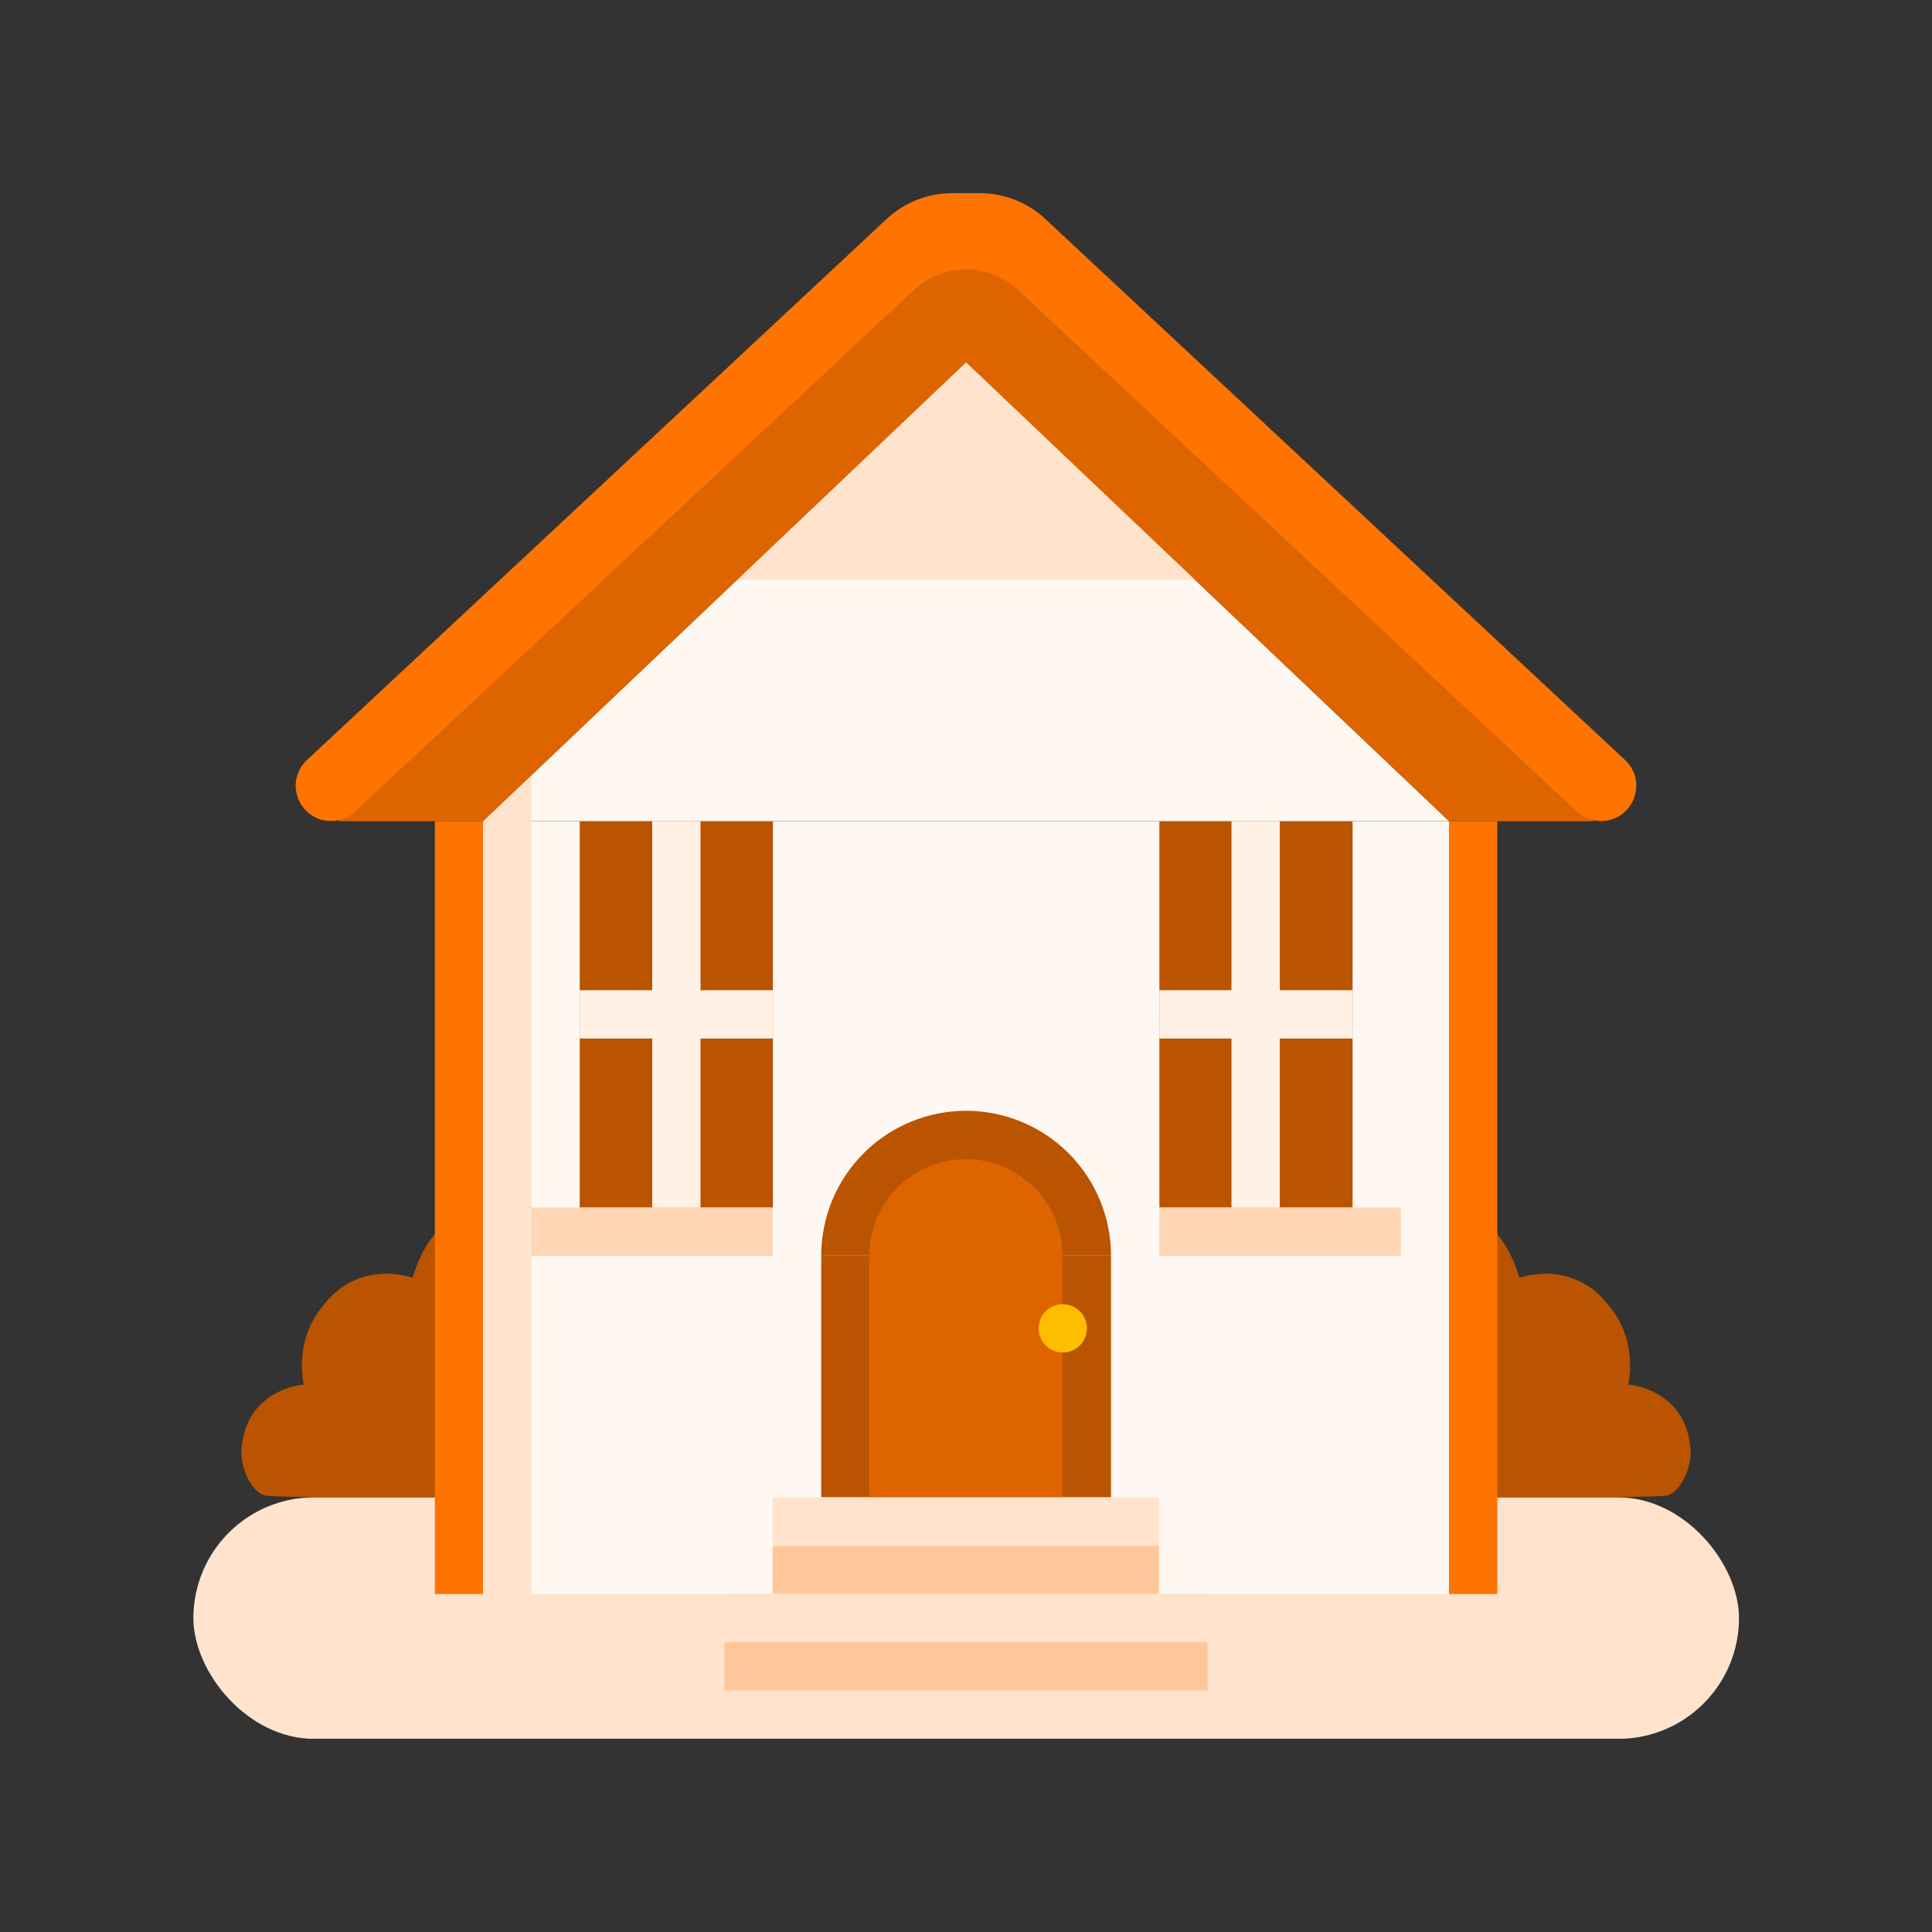 <svg width="32" height="32" viewBox="0 0 32 32" fill="none" xmlns="http://www.w3.org/2000/svg">
<rect x="0" y="0" width="32" height="32" fill="#333333" stroke="none"/>
<g clip-path="url(#clip0_1563_57055)">
<rect x="3.203" y="24.801" width="25.6" height="4" rx="2" fill="#FFE3CC"/>
<path d="M4.39 24.77C4.593 24.823 8.797 24.788 8.797 24.788V20.012C8.797 20.012 7.825 19.921 7.403 20.245C6.98 20.57 6.835 21.165 6.835 21.165C6.835 21.165 5.937 20.828 5.327 21.657C4.861 22.234 5.031 22.932 5.031 22.932C5.031 22.932 4.011 23.002 3.997 24.101C4.025 24.407 4.187 24.716 4.39 24.77Z" fill="#BA5400"/>
<path d="M27.61 24.77C27.407 24.823 23.203 24.788 23.203 24.788V20.012C23.203 20.012 24.175 19.921 24.597 20.245C25.02 20.57 25.165 21.165 25.165 21.165C25.165 21.165 26.063 20.828 26.673 21.657C27.139 22.234 26.969 22.932 26.969 22.932C26.969 22.932 27.989 23.002 28.003 24.101C27.975 24.407 27.813 24.716 27.61 24.77Z" fill="#BA5400"/>
<rect x="8" y="13.602" width="16" height="12.8" fill="#FFF8F2"/>
<rect x="7.203" y="13.602" width="0.8" height="12.8" fill="#FF7300"/>
<rect x="9.602" y="13.602" width="3.2" height="6.4" fill="#BA5400"/>
<rect x="19.203" y="13.602" width="3.2" height="6.4" fill="#BA5400"/>
<rect x="8.797" y="20" width="4" height="0.8" fill="#FFD5B3"/>
<rect x="19.203" y="20" width="4" height="0.8" fill="#FFD5B3"/>
<rect x="24" y="13.602" width="0.8" height="12.8" fill="#FF7300"/>
<path d="M8 13.6L16 6L24 13.6H8Z" fill="#FFF8F2"/>
<rect x="8" y="12.801" width="0.8" height="13.6" fill="#FFE3CC"/>
<path d="M12 9.6L16 6L20 9.6H12Z" fill="#FFE3CC"/>
<path d="M8.002 13.602H5.602L16.002 3.602L26.402 13.602H24.002L16.002 6.002L8.002 13.602Z" fill="#DE6400"/>
<path d="M15.774 3.199H16H16.227C16.632 3.199 17.022 3.353 17.318 3.63L26.915 12.587C27.303 12.949 27.047 13.599 26.516 13.599C26.368 13.599 26.226 13.543 26.117 13.442L16.857 4.799C16.375 4.349 15.626 4.349 15.143 4.799L5.883 13.442C5.775 13.543 5.632 13.599 5.484 13.599C4.953 13.599 4.697 12.949 5.085 12.587L14.682 3.63C14.978 3.353 15.368 3.199 15.774 3.199Z" fill="#FF7300"/>
<rect x="13.602" y="20.801" width="4.8" height="4" fill="#BA5400"/>
<path d="M18.402 20.798C18.402 20.483 18.34 20.171 18.219 19.88C18.098 19.589 17.922 19.324 17.699 19.101C17.476 18.878 17.211 18.702 16.92 18.581C16.629 18.46 16.317 18.398 16.002 18.398C15.686 18.398 15.374 18.46 15.083 18.581C14.792 18.702 14.527 18.878 14.305 19.101C14.082 19.324 13.905 19.589 13.784 19.88C13.664 20.171 13.602 20.483 13.602 20.798L16.002 20.798H18.402Z" fill="#BA5400"/>
<path d="M14.398 20.799H17.598V24.799H14.398V20.799Z" fill="#DE6400"/>
<path d="M17.598 20.799C17.598 20.589 17.557 20.381 17.477 20.187C17.396 19.993 17.278 19.816 17.13 19.668C16.981 19.519 16.805 19.401 16.611 19.321C16.417 19.241 16.209 19.199 15.998 19.199C15.788 19.199 15.58 19.241 15.386 19.321C15.192 19.401 15.016 19.519 14.867 19.668C14.719 19.816 14.601 19.993 14.52 20.187C14.44 20.381 14.398 20.589 14.398 20.799H17.598Z" fill="#DE6400"/>
<circle cx="17.603" cy="22.002" r="0.4" fill="#FFBF00"/>
<rect x="12" y="27.199" width="8" height="0.8" fill="#FFC799"/>
<rect x="12.797" y="25.602" width="6.4" height="0.8" fill="#FFC799"/>
<rect x="12" y="26.398" width="8" height="0.8" fill="#FFE3CC"/>
<rect x="12.797" y="24.801" width="6.4" height="0.8" fill="#FFE3CC"/>
<path d="M11.203 13.602V20.002" stroke="#FFF1E6" stroke-width="0.8"/>
<path d="M20.797 13.602V20.002" stroke="#FFF1E6" stroke-width="0.8"/>
<path d="M9.602 16.801H12.802" stroke="#FFF1E6" stroke-width="0.8"/>
<path d="M19.203 16.801H22.403" stroke="#FFF1E6" stroke-width="0.8"/>
</g>
<defs>
<clipPath id="clip0_1563_57055">
<rect width="25.6" height="25.6" fill="white" transform="translate(3.203 3.199)"/>
</clipPath>
</defs>
</svg>
